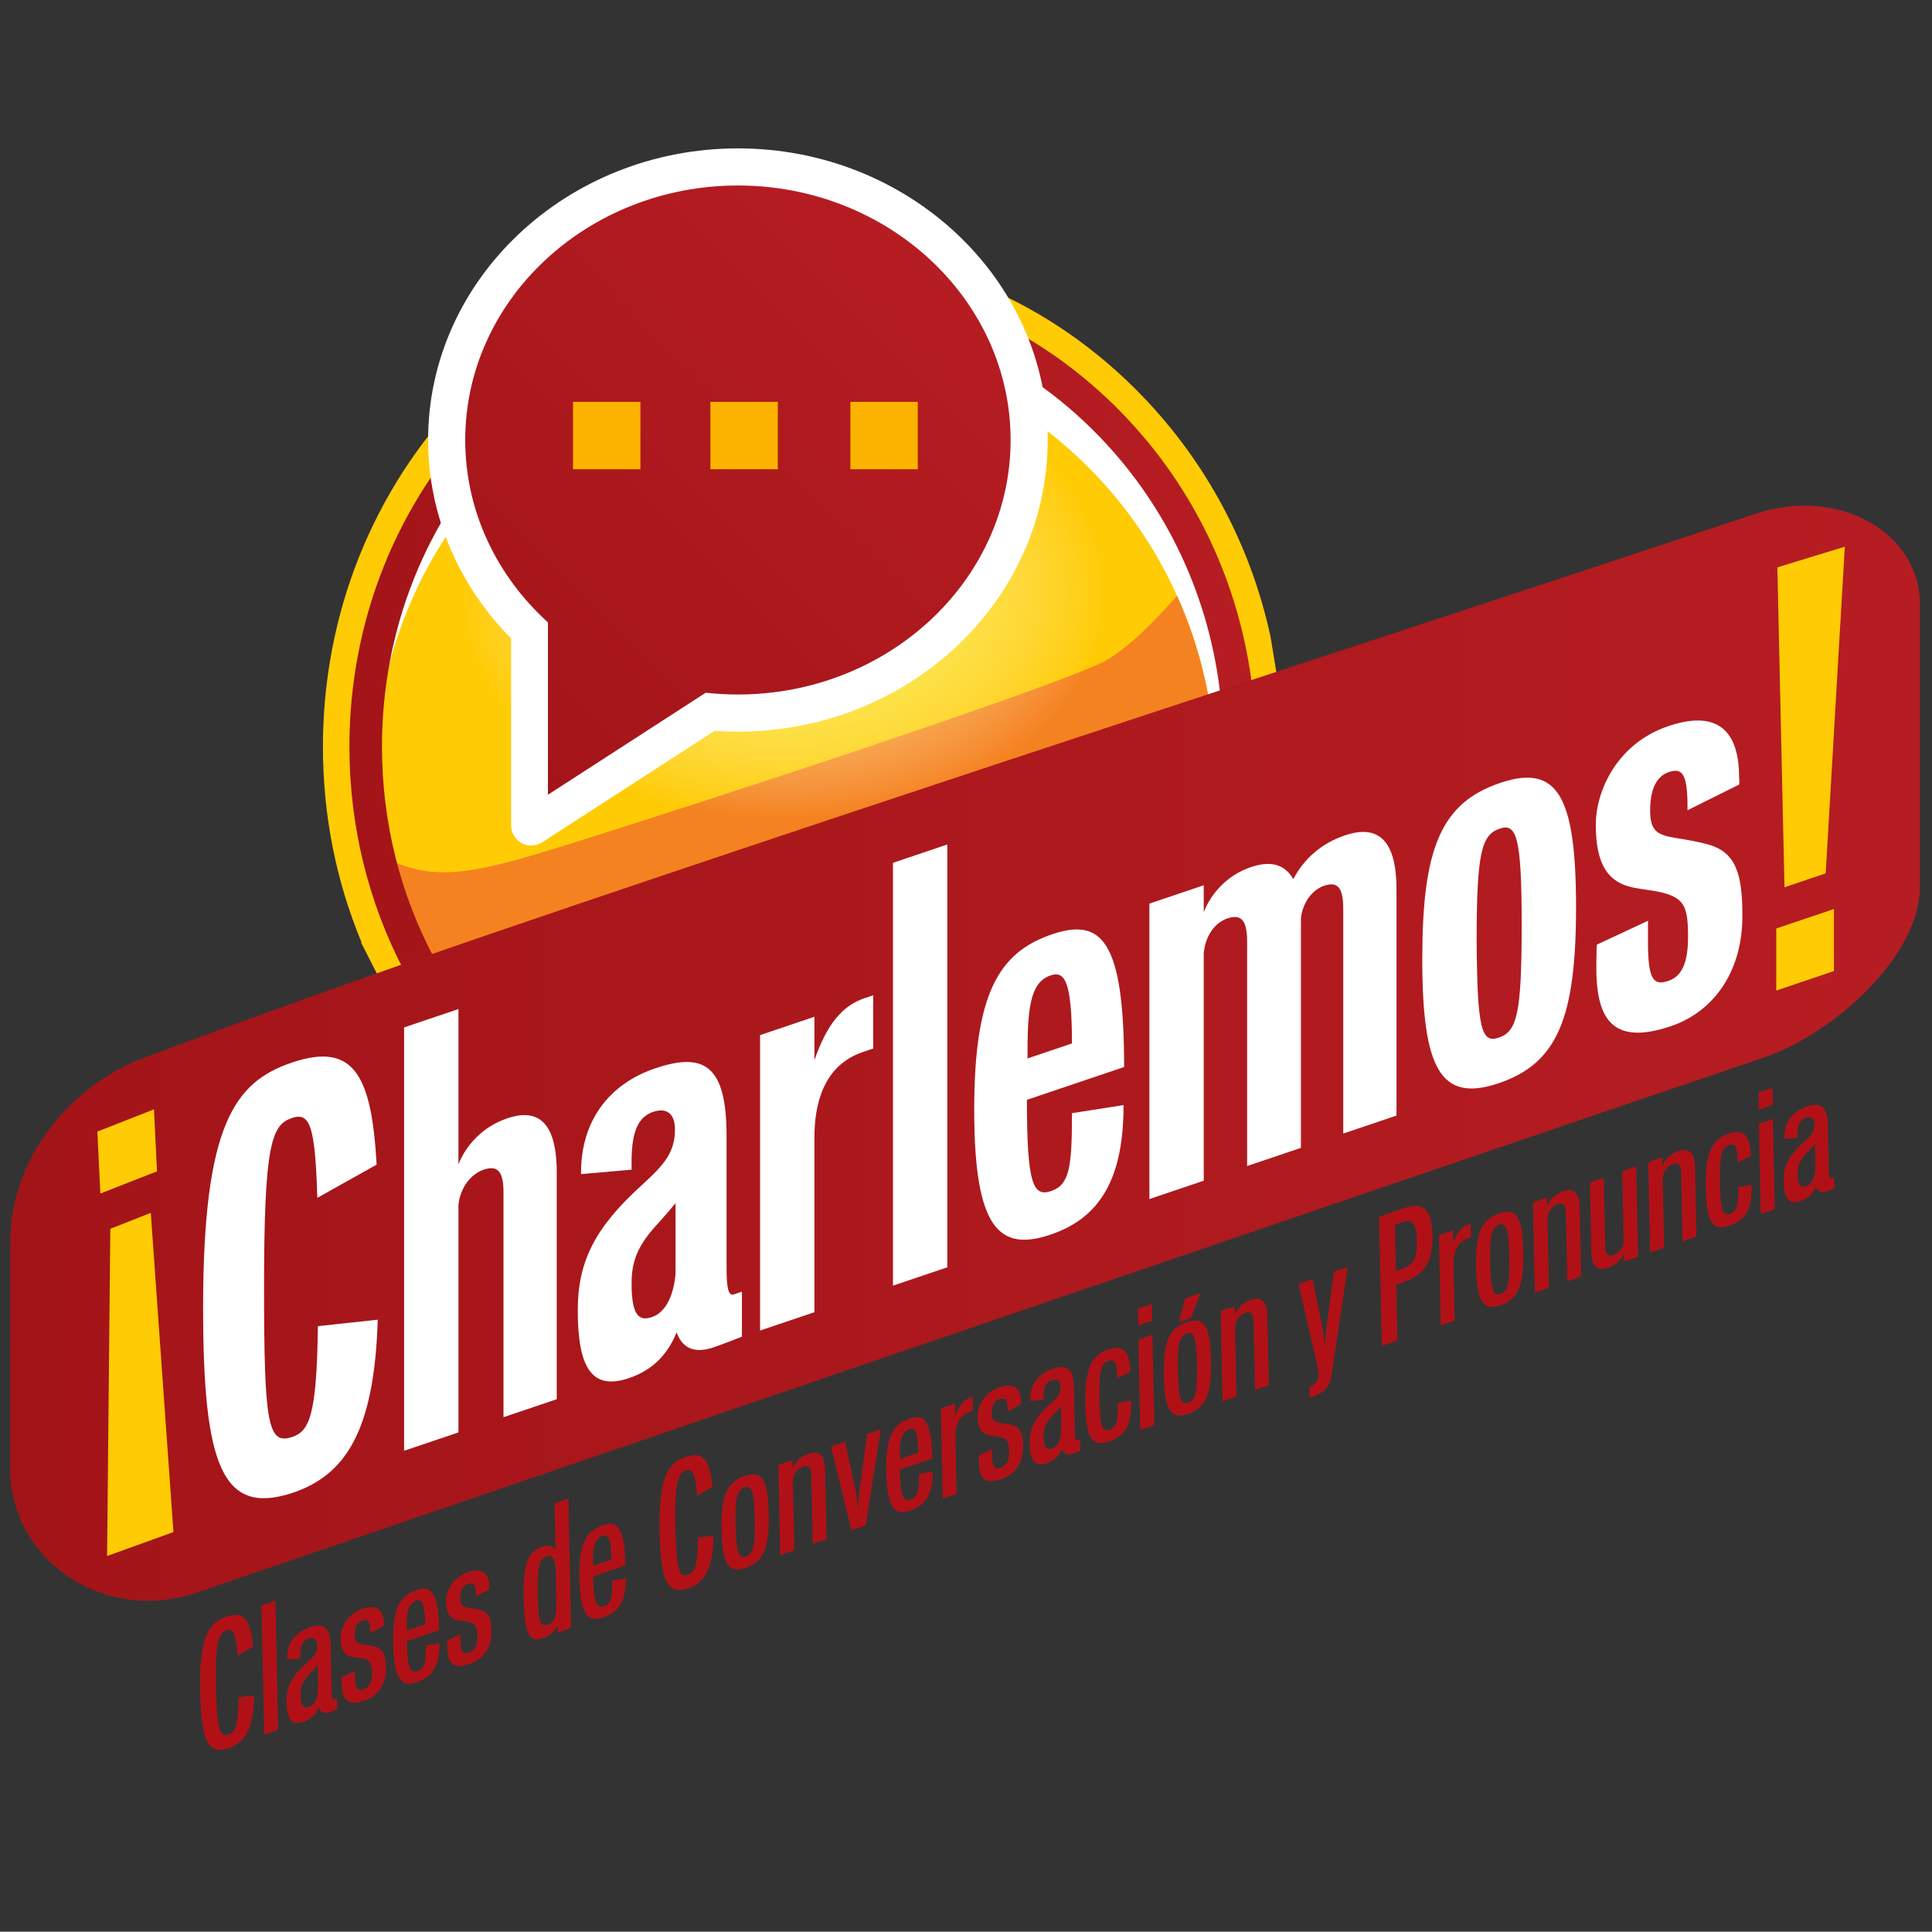 <?xml version="1.0" encoding="utf-8"?>
<!-- Generator: Adobe Illustrator 16.0.0, SVG Export Plug-In . SVG Version: 6.00 Build 0)  -->
<!DOCTYPE svg PUBLIC "-//W3C//DTD SVG 1.1//EN" "http://www.w3.org/Graphics/SVG/1.1/DTD/svg11.dtd">
<svg version="1.1" id="Layer_1" xmlns="http://www.w3.org/2000/svg" xmlns:xlink="http://www.w3.org/1999/xlink" x="0px" y="0px"
	 width="617.758px" height="617.658px" viewBox="0 0 617.758 617.658" enable-background="new 0 0 617.758 617.658"
	 xml:space="preserve">
<rect x="0" y="0" width="617.758" height="617.658" fill="#333333" stroke="none"/>
<g>
	<g>
		<g>
			<path fill="#FFCB05" d="M115.425,301.322l5.983,11.741c0,0,213.448,11.646,213.448,9.259c0-2.39,73.439-106.284,73.439-106.284
				l-2.044-12.482c-6.313-29.074-20.36-55.494-40.973-76.902c-28.987-30.104-67.566-46.683-108.637-46.683
				c-41.068,0-79.649,16.579-108.638,46.683c-28.854,29.963-44.743,69.766-44.743,112.074c0,21.845,4.142,42.836,12.324,62.536
				C115.531,301.28,115.478,301.3,115.425,301.322z"/>
			<path fill="#FFFFFF" d="M135.435,312.168c0,0-15.521-31.05-17.313-51.945c-1.792-20.896-2.986-65.082,17.911-94.936
				c20.898-29.852,60.306-68.065,99.114-69.855c38.809-1.792,66.868,2.984,88.964,16.717c22.09,13.734,56.119,46.571,62.094,69.855
				c5.97,23.288,11.938,43.587,11.938,43.587L135.435,312.168z"/>
			<path fill="#FFCB05" d="M387.882,232.866c-3.417-31.021-16.808-59.735-38.573-82.127c-25.388-26.111-59.13-40.491-95.001-40.491
				c-35.875,0-69.617,14.381-95.005,40.491c-25.439,26.168-39.448,60.969-39.448,97.999c0,24.085,5.933,47.225,17.079,67.662
				l-5.366,1.79c0.979,2.068,1.583,3.261,1.583,3.261l262.604-85.718c0,0-0.543-1.826-1.462-4.999L387.882,232.866z"/>
			<path fill="#F58220" d="M135.435,310.062l251.697-82.947c-1.933-12.738-5.561-25.033-10.77-36.604
				c-8.654,9.867-17.554,18.384-24.746,21.682c-21.49,9.852-122.686,42.985-168.357,57.312
				c-31.631,9.929-44.367,12.969-60.806,4.387c0.931,4.812,2.112,9.554,3.524,14.21
				C130.573,300.332,135.435,310.062,135.435,310.062z"/>
			
				<linearGradient id="SVGID_1_" gradientUnits="userSpaceOnUse" x1="53.335" y1="193.703" x2="341.969" y2="193.703" gradientTransform="matrix(1 0 0 1 58.39 5.729)">
				<stop  offset="0" style="stop-color:#A31418"/>
				<stop  offset="1" style="stop-color:#B61D22"/>
			</linearGradient>
			<path fill="url(#SVGID_1_)" d="M139.223,307.069c-11.149-20.644-17.086-44.014-17.086-68.343
				c0-37.399,14.014-72.554,39.463-98.981c25.397-26.373,59.152-40.899,95.042-40.899s69.639,14.526,95.038,40.899
				c21.775,22.616,35.171,51.619,38.587,82.953l10.092-3.393c-4.048-32.751-18.311-63.038-41.176-86.783
				c-27.379-28.433-63.796-44.09-102.541-44.09c-38.746,0-75.164,15.657-102.543,44.09c-27.329,28.376-42.374,66.096-42.374,106.205
				c0,25.459,6.074,49.948,17.496,71.704L139.223,307.069z"/>
			
				<radialGradient id="SVGID_2_" cx="636.288" cy="201.619" r="45.691" gradientTransform="matrix(2.286 0 0 1.59 -1204.129 -131.189)" gradientUnits="userSpaceOnUse">
				<stop  offset="0" style="stop-color:#F0FF17"/>
				<stop  offset="1" style="stop-color:#FFFFFF;stop-opacity:0"/>
			</radialGradient>
			<ellipse fill="url(#SVGID_2_)" cx="250.237" cy="189.304" rx="101.979" ry="74.298"/>
		</g>
		
			<linearGradient id="SVGID_3_" gradientUnits="userSpaceOnUse" x1="-55.157" y1="331.037" x2="555.509" y2="331.037" gradientTransform="matrix(1 0 0 1 58.39 5.729)">
			<stop  offset="0" style="stop-color:#A31418"/>
			<stop  offset="1" style="stop-color:#B61D22"/>
		</linearGradient>
		<path fill="url(#SVGID_3_)" d="M613.899,283.385c0,22.862-28.352,47.476-50.009,54.812
			C438.673,380.613,63.439,509.073,63.439,509.073c-30.377,10.545-60.207-10.368-60.207-39.584c0-19.989,0.076-72.613,0.076-72.613
			c0-25.562,18.133-49.425,42.927-58.725c30.989-11.618,70.632-25.888,110.963-39.673
			c133.794-45.737,305.495-101.32,404.164-134.209c26.504-8.834,52.535,6.02,52.535,28.885
			C613.899,215.709,613.899,260.827,613.899,283.385z"/>
		<path fill="#FFCB05" d="M567.96,316.731v-19.843l18.438-6.225v19.835L567.96,316.731z M583.763,279.259l-13.168,4.446
			l-2.284-102.292l21.569-6.606L583.763,279.259z"/>
		<g>
			<g>
				<path fill="#FFCB05" d="M49.237,354.711l0.962,19.814l-18.11,7.116l-0.963-19.816L49.237,354.711z M35.275,392.902l12.935-5.082
					l7.254,102.062l-21.225,7.645L35.275,392.902z"/>
			</g>
		</g>
		<g>
			<path fill="#FFFFFF" d="M101.468,383.012c-0.703-22.764-2.283-27.499-8.078-25.54c-6.496,2.197-8.955,7.938-8.955,54.121
				c0,43.718,1.228,50.5,8.955,47.89c5.44-1.835,7.901-6.529,8.253-35.44l19.135-2.073c-1.052,35.995-10.538,49.903-27.566,55.485
				c-22.123,7.121-28.267-8.886-28.267-59.279c0-58.819,10.181-72.266,28.443-78.438c19.839-6.695,25.46,4.221,27.039,32.654
				L101.468,383.012z"/>
			<path fill="#FFFFFF" d="M160.989,453.152c0-38.1,0-70.057,0-71.983c0-6.675-1.931-8.655-6.321-7.168
				c-4.04,1.362-7.549,5.709-8.076,11.328v72.689l-17.384,5.867V328.517l17.384-5.871v49.685c2.28-6.029,7.723-12.091,15.623-14.758
				c8.955-3.022,15.804,0.105,15.804,17.315c0,0,0,37.577,0,72.514L160.989,453.152z"/>
			<path fill="#FFFFFF" d="M228.112,430.832c-5.794,1.959-9.833,0.513-11.764-4.801c-2.981,7.323-7.898,12.147-15.275,14.64
				c-11.588,3.912-16.332-2.917-16.332-21.699c0-15.804,5.622-26.658,20.897-40.419c7.023-6.411,10.178-10.29,10.178-17.487
				c0-4.739-2.453-7.073-7.019-5.529c-5.968,2.017-7.025,8.868-6.849,18.468l-16.153,1.42c-0.176-17.15,9.13-28.893,23.702-33.819
				c15.626-5.275,22.827-1.037,22.827,21.61c0,6.499,0,38.104,0,42.318c0,5.972,0.525,8.949,2.282,8.358
				c0.175-0.058,2.459-0.832,2.634-0.891v14.394C237.069,427.454,231.799,429.587,228.112,430.832z M215.999,384.708
				c-1.582,1.942-3.513,4.17-5.094,5.934c-6.846,7.231-8.954,12.335-8.954,19.705c0,10.182,2.284,12.225,6.499,10.798
				c4.037-1.361,6.847-6.173,7.549-13.791C215.999,405.075,215.999,386.114,215.999,384.708z"/>
			<path fill="#FFFFFF" d="M275.867,336.394c-12.639,4.27-15.45,16.81-15.45,27.166v56.011l-17.381,5.871v-94.463l17.381-5.874
				v13.879c4.038-11.727,9.133-17.484,15.978-19.802c0.177-0.057,2.811-0.944,2.811-0.944v17.03
				C279.205,335.267,276.047,336.333,275.867,336.394z"/>
			<path fill="#FFFFFF" d="M285.526,411.09v-135.2l17.379-5.871v135.198L285.526,411.09z"/>
			<path fill="#FFFFFF" d="M328.362,351.671c0,26.861,1.93,31.127,7.726,29.171c5.972-2.018,6.671-7.874,6.671-24.904l16.503-2.591
				c0,23.354-7.371,36.024-23.35,41.426c-16.329,5.516-24.405-1.766-24.405-39.863c0-37.048,7.727-50.374,24.935-56.187
				c15.802-5.337,22.999,1.888,22.999,42.451L328.362,351.671z M335.911,311.896c-6.848,2.316-7.371,11.447-7.371,26.544
				l14.22-4.803C342.76,313.271,340.3,310.412,335.911,311.896z"/>
			<path fill="#FFFFFF" d="M429.496,362.457c0-38.101,0-69.887,0-71.814c0-6.849-1.758-8.887-6.151-7.407
				c-3.686,1.249-6.846,5.303-7.373,10.392c0,0,0,38.458,0,73.399l-17.207,5.813c0-38.104,0-69.887,0-71.815
				c0-6.85-1.93-8.829-6.318-7.348c-3.864,1.301-7.022,5.357-7.55,11.155v72.691l-17.382,5.872v-94.463l17.382-5.872v8.603
				c2.286-5.863,7.374-11.797,15.101-14.409c5.971-2.015,10.709-1.16,13.519,3.861c3.336-6.392,8.951-11.451,16.506-14
				c9.652-3.262,16.505,0.219,16.505,17.25c0,0,0,37.405,0,72.338L429.496,362.457z"/>
			<path fill="#FFFFFF" d="M479.178,346.374c-18.433,6.227-24.404-4.397-24.404-39.689c0-35.471,5.972-49.952,24.934-56.357
				c18.437-6.228,24.231,4.458,24.231,39.752C503.939,325.546,497.967,340.03,479.178,346.374z M479.533,264.962
				c-5.794,1.955-7.375,7.581-7.375,35.848c0.178,28.389,1.582,32.833,7.02,30.992c5.799-1.955,7.378-7.231,7.378-35.852
				C486.556,267.679,484.976,263.122,479.533,264.962z"/>
			<path fill="#FFFFFF" d="M534.314,328.106c-17.559,5.929-23.882-0.892-23.882-18.453c0-0.35,0-5.796,0.175-7.611l16.335-7.622
				c0,1.579,0,6.496,0,6.85c0,11.941,1.75,13.98,6.494,12.377c4.565-1.54,6.321-6.171,6.321-14.249
				c0-9.657-1.408-12.167-8.079-13.953c-2.988-0.749-5.62-0.91-8.956-1.543c-8.777-1.599-12.462-7.727-12.462-20.192
				c0-10.886,6.846-26.016,23.176-31.532c17.379-5.872,22.648,3.41,22.648,16.403c0,0.702,0.181,1.521,0,2.282l-16.505,8.21
				c0-0.702,0-1.58,0-2.285c-0.173-9.069-1.578-11.403-5.97-9.92c-4.392,1.483-5.97,6.229-5.97,12.375
				c0,6.674,2.462,7.773,8.429,8.742c3.511,0.569,6.319,1.025,9.833,1.945c8.956,2.419,11.235,9.023,11.235,22.893
				C557.136,311.438,547.302,323.714,534.314,328.106z"/>
		</g>
		<g>
			
				<linearGradient id="SVGID_4_" gradientUnits="userSpaceOnUse" x1="83.726" y1="228.394" x2="241.687" y2="70.433" gradientTransform="matrix(1 0 0 1 58.39 5.729)">
				<stop  offset="0" style="stop-color:#A31418"/>
				<stop  offset="1" style="stop-color:#B61D22"/>
			</linearGradient>
			<polygon fill="url(#SVGID_4_)" points="233.942,53.379 188.988,65.422 157.674,92.316 145.226,118.007 142.822,146.108 
				150.448,177.016 168.512,200.705 170.919,262.926 227.117,227.198 260.435,224.391 297.366,205.123 322.252,172.197 
				328.27,125.234 307.401,83.486 269.269,58.198 			"/>
			<path fill="#FFFFFF" d="M235.949,47.445c-54.622,0-99.063,41.829-99.063,93.244c0,24.48,10.084,46.791,26.542,63.447v59.66
				c0,3.678,2.81,6.562,6.392,6.562h0.002c1.274,0,2.53-0.376,3.645-1.097l55.05-35.593c2.458,0.17,4.933,0.271,7.43,0.271
				c54.626,0,99.06-41.831,99.06-93.249C335.007,89.272,290.574,47.445,235.949,47.445z M247.593,221.343l0.029-0.024l-0.071,0.026
				c-3.801,0.474-7.668,0.725-11.601,0.725c-3.485,0-6.926-0.197-10.308-0.571v0.012l-50.439,32.608v-55.137l-0.034-0.001
				c-16.281-14.795-26.411-35.461-26.411-58.289c0-44.872,39.114-81.374,87.192-81.374c48.08,0,87.189,36.501,87.189,81.374
				C323.138,181.877,290.186,216.013,247.593,221.343z"/>
			<g>
				<g>
					<rect x="183.219" y="128.491" fill="#FBB300" width="21.551" height="21.55"/>
					<rect x="227.147" y="128.491" fill="#FBB300" width="21.55" height="21.55"/>
					<rect x="271.902" y="128.491" fill="#FBB300" width="21.554" height="21.55"/>
				</g>
			</g>
		</g>
	</g>
	<g enable-background="new    ">
		<path fill="#B11116" d="M76.001,529.352c-0.484-6.803-1.381-8.81-3.592-8.041c-2.324,0.81-3.646,3.156-3.342,17.962
			c0.29,14.055,1.25,16.312,4.028,15.349c1.983-0.69,3.198-2.68,3.181-11.914l4.955-0.587c-0.01,10.591-2.943,15.123-8.046,16.844
			c-6.634,2.256-8.838-2.166-9.165-17.937c-0.366-17.753,2.684-22.109,8.297-24.062c5.783-2.013,7.79,1.073,8.592,9.546
			L76.001,529.352z"/>
		<path fill="#B11116" d="M84.462,554.663l-0.853-41.303l4.478-1.557l0.853,41.302L84.462,554.663z"/>
		<path fill="#B11116" d="M105.439,547.474c-1.757,0.611-3.025,0.08-3.456-1.499c-0.983,2.181-2.437,3.712-4.875,4.561
			c-3.798,1.319-5.38-0.667-5.501-6.461c-0.1-4.879,1.884-8.381,6.707-12.598c2.357-2.01,3.189-3.217,3.14-5.576
			c-0.03-1.449-0.855-2.622-2.782-1.95c-2.266,0.788-2.847,3.151-2.609,6.31l-4.217,0.388c-0.274-4.984,2.447-8.684,6.926-10.243
			c4.763-1.657,6.85-0.114,6.973,5.838c0.054,2.629,0.293,14.162,0.308,14.968c0.036,1.662,0.391,2.24,0.901,2.063
			c0.169-0.06,0.737-0.256,0.793-0.276l0.073,3.54C107.705,546.577,106.346,547.159,105.439,547.474z M101.588,532.337
			c-0.446,0.641-1.114,1.412-1.842,2.1c-2.633,2.483-3.732,4.541-3.669,7.596c0.073,3.487,0.947,4.373,2.647,3.78
			c1.928-0.671,2.971-2.71,3.009-6.343C101.761,538.056,101.605,533.195,101.588,532.337z"/>
		<path fill="#B11116" d="M116.5,543.788c-5.215,1.813-7.138-0.056-7.252-5.526c-0.002-0.161-0.029-1.45,0.019-1.951l4.24-2.068
			c-0.046,0.5-0.024,1.627-0.019,1.841c0.085,4.186,0.953,4.694,2.824,4.046c1.87-0.651,2.692-2.396,2.636-5.133
			c-0.118-2.877-0.485-4.1-2.78-4.65c-0.975-0.202-1.89-0.259-2.979-0.423c-3.034-0.457-4.21-2.153-4.29-5.91
			c-0.074-3.593,2.009-7.829,6.941-9.544c4.99-1.735,6.808,0.657,6.89,4.571c0.004,0.27,0.011,0.591-0.038,0.879l-4.236,2.23
			c0.05-0.343-0.015-0.645-0.02-0.91c-0.061-2.949-0.875-3.64-2.576-3.047c-1.702,0.59-2.524,2.281-2.477,4.533
			c0.047,2.306,0.686,2.786,3.033,3.16c1.089,0.159,2.119,0.234,3.267,0.537c2.81,0.645,3.653,2.673,3.741,6.909
			C123.534,538.748,120.696,542.328,116.5,543.788z"/>
		<path fill="#B11116" d="M130.041,524.816c0.179,8.636,1.241,10.265,3.452,9.496c2.324-0.808,2.792-2.918,2.684-8.173l4.326-0.75
			c0.144,7.029-2.12,10.732-6.996,12.43c-4.989,1.735-7.544-0.348-7.791-12.362c-0.208-10.137,1.574-14.971,7.302-16.966
			c4.592-1.597,7.136-0.049,7.398,12.715L130.041,524.816z M133.029,511.837c-3.233,1.125-3.02,5.86-2.945,9.562l5.897-2.052
			C135.831,512.105,134.729,511.245,133.029,511.837z"/>
		<path fill="#B11116" d="M150.233,532.054c-5.216,1.815-7.139-0.056-7.251-5.529c-0.003-0.161-0.031-1.449,0.017-1.95l4.241-2.066
			c-0.047,0.501-0.023,1.628-0.018,1.842c0.086,4.183,0.953,4.693,2.823,4.043c1.87-0.651,2.692-2.396,2.636-5.131
			c-0.117-2.876-0.486-4.101-2.78-4.651c-0.975-0.202-1.891-0.261-2.979-0.421c-3.037-0.458-4.213-2.155-4.29-5.912
			c-0.074-3.592,2.008-7.829,6.941-9.544c4.987-1.735,6.808,0.657,6.888,4.571c0.005,0.271,0.012,0.589-0.039,0.878l-4.236,2.231
			c0.049-0.343-0.013-0.645-0.019-0.911c-0.062-2.95-0.875-3.639-2.577-3.048c-1.699,0.592-2.522,2.282-2.475,4.534
			c0.047,2.308,0.686,2.787,3.032,3.159c1.09,0.162,2.12,0.234,3.267,0.539c2.811,0.642,3.653,2.675,3.741,6.91
			C157.266,527.015,154.429,530.594,150.233,532.054z"/>
		<path fill="#B11116" d="M178.292,522.023l-0.052-2.468c-0.544,1.321-1.759,3.261-4.311,4.146c-4.366,1.52-6.23-0.319-6.486-12.711
			c-0.271-13.138,2.539-15.25,5.998-16.455c2.097-0.729,3.479-0.182,4.19,1.029l-0.307-14.805l4.423-1.539l0.854,41.303
			L178.292,522.023z M177.82,507.438c-0.051-2.521-0.165-5.238-0.179-5.936c-0.186-3.446-1.062-4.437-2.876-3.805
			c-1.927,0.669-3.042,1.922-2.841,11.791c0.188,9.064,0.738,10.872,3.29,9.985c2.042-0.711,2.634-2.43,2.68-5.795
			C177.878,512.982,177.875,510.119,177.82,507.438z"/>
		<path fill="#B11116" d="M189.617,504.092c0.179,8.635,1.242,10.264,3.453,9.495c2.325-0.808,2.794-2.917,2.686-8.172l4.324-0.752
			c0.144,7.027-2.12,10.734-6.996,12.43c-4.99,1.737-7.544-0.349-7.792-12.361c-0.208-10.138,1.573-14.972,7.301-16.964
			c4.591-1.598,7.136-0.052,7.398,12.714L189.617,504.092z M192.604,491.113c-3.231,1.123-3.02,5.858-2.942,9.56l5.896-2.05
			C195.408,491.38,194.306,490.522,192.604,491.113z"/>
		<path fill="#B11116" d="M222.89,478.254c-0.483-6.802-1.381-8.811-3.592-8.041c-2.323,0.809-3.646,3.158-3.341,17.964
			c0.291,14.054,1.251,16.312,4.029,15.346c1.985-0.688,3.198-2.678,3.181-11.913l4.955-0.586
			c-0.012,10.591-2.943,15.124-8.047,16.843c-6.635,2.253-8.839-2.166-9.163-17.936c-0.367-17.754,2.683-22.11,8.296-24.062
			c5.782-2.012,7.789,1.074,8.591,9.545L222.89,478.254z"/>
		<path fill="#B11116" d="M238.555,501.275c-5.499,1.913-7.615-1.023-7.843-12.02c-0.228-11.104,1.683-15.334,7.296-17.287
			c5.555-1.932,7.556,0.938,7.784,12.042C246.024,495.167,244.054,499.364,238.555,501.275z M238.081,475.563
			c-2.381,0.827-3.069,3.445-2.89,12.134c0.236,8.726,0.908,10.813,3.29,9.987c2.382-0.828,3.016-3.268,2.833-12.116
			C241.135,476.932,240.406,474.755,238.081,475.563z"/>
		<path fill="#B11116" d="M259.869,493.647c-0.163-7.782-0.444-21.511-0.454-21.941c-0.053-2.575-0.925-3.351-2.74-2.719
			c-1.644,0.57-3.205,2.465-3.155,4.876l0.453,21.834l-4.478,1.558l-0.597-28.857l4.479-1.56l0.056,2.736
			c0.759-1.941,2.546-3.858,4.87-4.664c3.231-1.125,5.423-0.16,5.53,5.041c0,0,0.339,16.362,0.458,22.155L259.869,493.647z"/>
		<path fill="#B11116" d="M276.792,487.757l-4.534,1.58l-6.551-26.789l4.538-1.577l3.48,16.455c0.187,0.801,0.477,3.777,0.681,5.382
			c0.135-1.776,0.188-4.765,0.338-5.735l2.531-18.547l4.366-1.519L276.792,487.757z"/>
		<path fill="#B11116" d="M287.722,469.963c0.178,8.637,1.242,10.266,3.451,9.497c2.324-0.811,2.795-2.918,2.687-8.174l4.323-0.75
			c0.146,7.027-2.119,10.735-6.994,12.43c-4.991,1.737-7.545-0.349-7.792-12.361c-0.208-10.14,1.574-14.972,7.302-16.965
			c4.591-1.597,7.136-0.052,7.398,12.714L287.722,469.963z M290.709,456.985c-3.232,1.123-3.02,5.86-2.945,9.561l5.897-2.05
			C293.513,457.253,292.41,456.396,290.709,456.985z"/>
		<path fill="#B11116" d="M310.294,451.308c-3.8,1.322-4.869,4.825-4.793,8.526l0.368,17.811l-4.422,1.539l-0.597-28.858l4.48-1.558
			l0.084,4.076c1.237-3.618,2.916-5.284,4.9-5.973c0,0,0.624-0.218,0.681-0.237l0.091,4.4
			C311.029,451.051,310.352,451.288,310.294,451.308z"/>
		<path fill="#B11116" d="M320.216,472.922c-5.214,1.813-7.138-0.056-7.251-5.528c-0.002-0.161-0.028-1.449,0.019-1.949l4.239-2.07
			c-0.046,0.502-0.022,1.629-0.017,1.842c0.086,4.186,0.951,4.693,2.824,4.043c1.871-0.649,2.69-2.394,2.634-5.13
			c-0.117-2.877-0.485-4.101-2.779-4.649c-0.974-0.202-1.891-0.262-2.979-0.422c-3.037-0.459-4.212-2.155-4.29-5.911
			c-0.074-3.594,2.009-7.831,6.939-9.544c4.991-1.736,6.809,0.655,6.891,4.57c0.006,0.271,0.013,0.59-0.038,0.879l-4.237,2.229
			c0.05-0.34-0.013-0.642-0.017-0.909c-0.063-2.949-0.876-3.64-2.579-3.047c-1.698,0.591-2.521,2.282-2.475,4.533
			c0.048,2.306,0.685,2.786,3.032,3.16c1.089,0.16,2.12,0.233,3.268,0.538c2.811,0.643,3.652,2.674,3.739,6.908
			C327.252,467.881,324.415,471.463,320.216,472.922z"/>
		<path fill="#B11116" d="M343.063,464.813c-1.76,0.61-3.024,0.078-3.456-1.5c-0.986,2.181-2.438,3.712-4.876,4.559
			c-3.798,1.32-5.382-0.667-5.5-6.461c-0.101-4.879,1.883-8.381,6.706-12.598c2.358-2.009,3.19-3.217,3.14-5.577
			c-0.027-1.448-0.854-2.621-2.78-1.949c-2.267,0.788-2.847,3.152-2.61,6.31l-4.218,0.386c-0.272-4.982,2.448-8.683,6.928-10.241
			c4.76-1.656,6.848-0.114,6.971,5.839c0.057,2.629,0.292,14.162,0.311,14.966c0.033,1.662,0.389,2.243,0.898,2.064
			c0.169-0.059,0.737-0.255,0.795-0.274l0.073,3.54C345.327,463.917,343.969,464.498,343.063,464.813z M339.21,449.674
			c-0.443,0.643-1.113,1.414-1.842,2.1c-2.632,2.483-3.731,4.542-3.667,7.598c0.071,3.487,0.946,4.372,2.646,3.778
			c1.929-0.669,2.972-2.707,3.012-6.342C339.384,455.396,339.228,450.533,339.21,449.674z"/>
		<path fill="#B11116" d="M354.803,460.839c-5.443,1.892-7.547-0.401-7.784-11.879c-0.231-11.266,1.905-15.575,7.348-17.469
			c5.102-1.774,6.878,1.229,7.058,7.105l-4.184,2.156c-0.098-4.773-0.587-6.385-2.798-5.615c-2.042,0.709-3.097,2.212-2.895,11.971
			c0.175,8.529,0.739,10.929,3.292,10.041c2.437-0.852,2.611-3.448,2.563-8.564l4.267-0.726
			C361.818,454.994,360.301,458.925,354.803,460.839z"/>
		<path fill="#B11116" d="M363.975,423.828l-0.113-5.417l4.479-1.559l0.112,5.417L363.975,423.828z M364.606,457.211l-0.597-28.859
			l4.479-1.559l0.599,28.859L364.606,457.211z"/>
		<path fill="#B11116" d="M379.975,452.082c-5.5,1.912-7.614-1.025-7.842-12.021c-0.228-11.104,1.681-15.335,7.296-17.287
			c5.553-1.933,7.557,0.938,7.783,12.039C387.443,445.972,385.475,450.167,379.975,452.082z M379.502,426.367
			c-2.383,0.828-3.07,3.443-2.89,12.133c0.235,8.725,0.907,10.814,3.29,9.986c2.38-0.828,3.014-3.265,2.831-12.114
			C382.558,427.738,381.826,425.56,379.502,426.367z M380.825,421.368l-3.855,1.341l1.958-7.487l4.934-1.715L380.825,421.368z"/>
		<path fill="#B11116" d="M401.289,444.45c-0.162-7.778-0.443-21.508-0.454-21.938c-0.053-2.575-0.925-3.352-2.738-2.722
			c-1.646,0.571-3.205,2.467-3.155,4.879l0.45,21.831l-4.478,1.558l-0.596-28.857l4.478-1.558l0.058,2.735
			c0.76-1.94,2.547-3.859,4.871-4.665c3.232-1.127,5.422-0.157,5.528,5.044c0,0,0.339,16.36,0.459,22.152L401.289,444.45z"/>
		<path fill="#B11116" d="M425.697,440.172c-0.504,3.257-2.52,5.252-5.749,6.378c-0.112,0.038-1.078,0.372-1.135,0.394l-0.073-3.649
			c0.057-0.02,0.679-0.236,0.679-0.236c1.475-0.512,2.196-1.52,2.188-4.648l-6.399-27.867l4.479-1.556l3.112,15.233
			c0.255,1.263,0.663,4.469,0.819,6.412c0.126-2.041,0.4-5.432,0.598-6.853l2.33-17.181l4.366-1.517
			C430.911,405.079,426.607,434.4,425.697,440.172z"/>
		<path fill="#B11116" d="M448.942,409.884c0,0-1.759,0.611-2.496,0.867l0.37,17.863l-4.989,1.735l-0.853-41.303
			c1.476-0.512,7.483-2.603,7.483-2.603c5.5-1.915,9.397-1.163,9.595,8.438C458.24,403.947,454.836,407.833,448.942,409.884z
			 M448.435,390.774c-0.172,0.059-1.417,0.492-2.384,0.827l0.305,14.804c0.512-0.175,1.93-0.668,2.042-0.708
			c3.401-1.185,4.788-3.286,4.669-8.918C452.966,391.898,452.061,389.512,448.435,390.774z"/>
		<path fill="#B11116" d="M469.55,395.907c-3.798,1.321-4.867,4.827-4.791,8.527l0.367,17.811l-4.422,1.538l-0.595-28.857
			l4.479-1.561l0.083,4.078c1.238-3.619,2.918-5.283,4.903-5.972c0,0,0.621-0.221,0.678-0.237l0.09,4.398
			C470.288,395.652,469.607,395.889,469.55,395.907z"/>
		<path fill="#B11116" d="M479.837,417.343c-5.498,1.914-7.613-1.026-7.84-12.021c-0.23-11.104,1.68-15.336,7.294-17.287
			c5.555-1.935,7.554,0.938,7.784,12.042C487.306,411.231,485.338,415.43,479.837,417.343z M479.365,391.629
			c-2.381,0.829-3.07,3.444-2.891,12.134c0.237,8.724,0.907,10.814,3.29,9.984c2.382-0.829,3.014-3.267,2.833-12.114
			C482.418,392.997,481.69,390.82,479.365,391.629z"/>
		<path fill="#B11116" d="M501.151,409.711c-0.16-7.78-0.444-21.51-0.454-21.938c-0.053-2.575-0.924-3.354-2.738-2.723
			c-1.643,0.571-3.204,2.465-3.155,4.878l0.451,21.834l-4.478,1.559l-0.597-28.859l4.478-1.558l0.058,2.735
			c0.761-1.941,2.548-3.858,4.873-4.666c3.23-1.125,5.423-0.156,5.53,5.044c0,0,0.337,16.362,0.455,22.155L501.151,409.711z"/>
		<path fill="#B11116" d="M519.295,403.398l-0.058-2.733c-0.701,1.974-2.547,3.858-4.872,4.667
			c-3.231,1.125-5.421,0.156-5.527-4.993c0,0-0.337-16.413-0.458-22.207l4.421-1.538c0.16,7.777,0.444,21.563,0.454,21.991
			c0.056,2.631,0.98,3.279,2.738,2.669c1.645-0.572,3.205-2.41,3.157-4.826l-0.453-21.885l4.479-1.556l0.596,28.856L519.295,403.398
			z"/>
		<path fill="#B11116" d="M538.002,396.891c-0.16-7.777-0.443-21.509-0.451-21.938c-0.055-2.574-0.926-3.353-2.741-2.721
			c-1.644,0.571-3.203,2.465-3.154,4.879l0.451,21.832l-4.478,1.557l-0.596-28.858l4.479-1.556l0.057,2.735
			c0.759-1.939,2.548-3.857,4.872-4.667c3.229-1.125,5.422-0.158,5.528,5.045c0,0,0.338,16.359,0.458,22.154L538.002,396.891z"/>
		<path fill="#B11116" d="M553.203,391.819c-5.443,1.893-7.545-0.399-7.78-11.878c-0.235-11.265,1.903-15.575,7.347-17.468
			c5.101-1.774,6.876,1.227,7.056,7.105l-4.183,2.156c-0.099-4.772-0.588-6.386-2.799-5.616c-2.041,0.71-3.094,2.214-2.893,11.973
			c0.174,8.528,0.737,10.927,3.289,10.04c2.437-0.851,2.614-3.448,2.564-8.564l4.269-0.726
			C560.22,385.976,558.702,389.908,553.203,391.819z"/>
		<path fill="#B11116" d="M562.376,354.81l-0.11-5.417l4.48-1.557l0.109,5.416L562.376,354.81z M563.008,388.194l-0.595-28.859
			l4.48-1.559l0.593,28.858L563.008,388.194z"/>
		<path fill="#B11116" d="M584.158,380.943c-1.761,0.612-3.025,0.08-3.459-1.499c-0.982,2.179-2.435,3.711-4.873,4.56
			c-3.799,1.321-5.381-0.667-5.501-6.462c-0.102-4.88,1.884-8.38,6.707-12.597c2.357-2.009,3.188-3.218,3.139-5.579
			c-0.029-1.447-0.854-2.62-2.781-1.947c-2.267,0.788-2.847,3.152-2.608,6.311l-4.219,0.386c-0.273-4.982,2.449-8.686,6.925-10.241
			c4.763-1.656,6.852-0.116,6.974,5.84c0.054,2.627,0.291,14.16,0.309,14.966c0.035,1.662,0.391,2.241,0.9,2.062
			c0.17-0.059,0.738-0.255,0.793-0.275l0.072,3.541C586.423,380.048,585.065,380.63,584.158,380.943z M580.306,365.807
			c-0.445,0.642-1.113,1.413-1.843,2.099c-2.632,2.482-3.731,4.543-3.669,7.597c0.073,3.487,0.948,4.371,2.647,3.779
			c1.929-0.67,2.973-2.708,3.012-6.343C580.479,371.526,580.324,366.663,580.306,365.807z"/>
	</g>
</g>
</svg>
